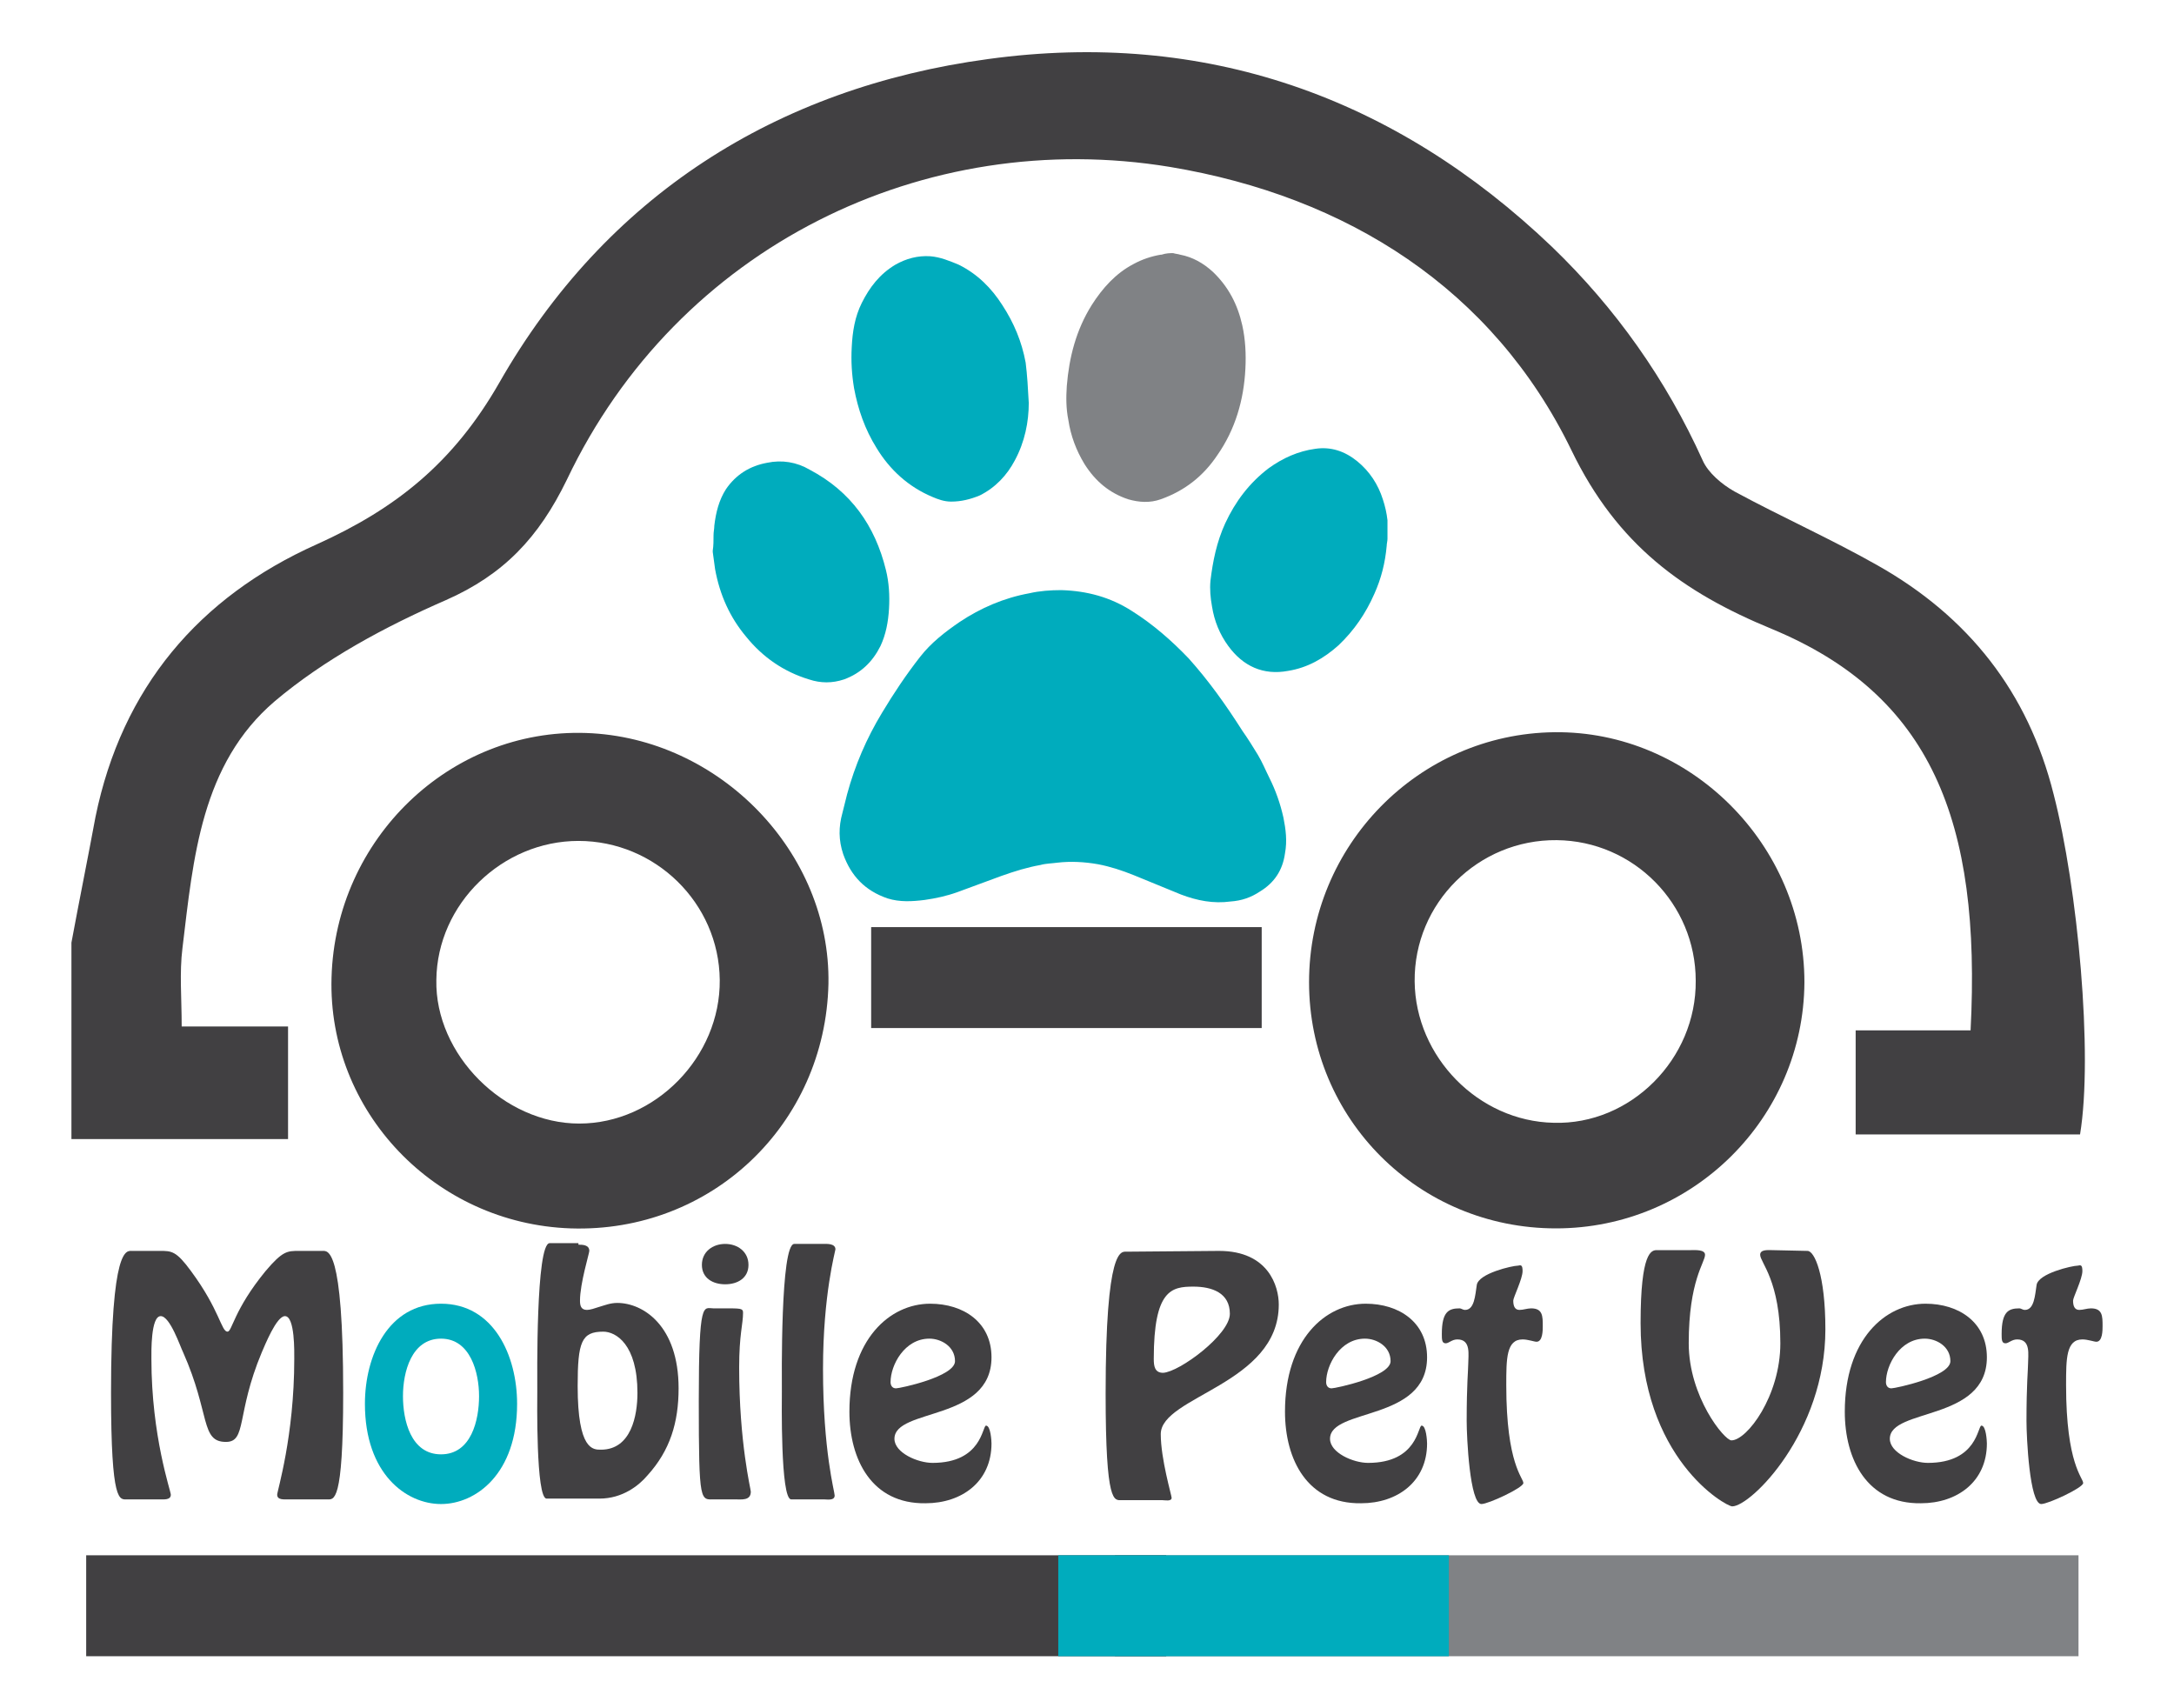 <?xml version="1.0" encoding="utf-8"?>
<!-- Generator: Adobe Illustrator 23.0.2, SVG Export Plug-In . SVG Version: 6.00 Build 0)  -->
<svg version="1.1" id="Layer_1" xmlns="http://www.w3.org/2000/svg" xmlns:xlink="http://www.w3.org/1999/xlink" x="0px" y="0px"
	 viewBox="0 0 280 220" style="enable-background:new 0 0 280 220;" xml:space="preserve">
<style type="text/css">
	.st0{fill:#414042;}
	.st1{fill:#808285;}
	.st2{fill:#00ACBD;}
</style>
<g>
	<path class="st0" d="M9.2,121.4c1-5.4,2.1-10.8,3.1-16.2c3.4-16.6,13.3-28.3,28.5-35.1C51,65.5,58.4,59.6,64.3,49.3
		c13.7-24,35.6-38,63-41.7c27.8-3.8,52.3,4.8,72.6,24.2c8.2,7.9,14.7,17.1,19.4,27.5c0.7,1.6,2.5,3.1,4.1,4
		c6.1,3.3,12.4,6.1,18.4,9.5c11.7,6.6,19.4,16.3,22.7,29.5c3.1,12,5.1,33.5,3.4,43.8c-9.5,0-19,0-28.9,0c0-4.4,0-8.7,0-13.4
		c4.9,0,9.9,0,14.8,0c1.4-27-5.1-43.2-25.6-51.7c-11.4-4.7-19.9-10.8-25.8-23c-10.1-20.8-28.9-32.7-51.7-36.5
		C119.1,16.3,87.3,31.7,73,61.8c-3.6,7.4-8.1,12.2-15.6,15.5c-7.8,3.4-15.6,7.6-22,13c-9.5,8.1-10.5,20.2-11.9,31.8
		c-0.4,3.2-0.1,6.4-0.1,10.1c4.4,0,8.9,0,13.7,0c0,4.8,0,9,0,14.5c-9.2,0-18.6,0-27.9,0C9.2,138.3,9.2,129.8,9.2,121.4z"/>
	<path class="st0" d="M200.4,158.2c-17.7,0-31.8-14.1-31.8-31.7s14.1-32,31.6-32.2s32.2,14.5,32.2,32.2
		C232.3,144,218,158.2,200.4,158.2z M218.4,126.3c0-9.9-8-18-17.9-18.1c-10.1-0.1-18.4,8.1-18.3,18.2c0.1,9.7,8.2,18,17.9,18.2
		C210,144.9,218.5,136.4,218.4,126.3z"/>
	<path class="st0" d="M42.7,125.9C43.2,108,58,93.8,75.5,94.4c17.2,0.6,31.5,15.4,31.2,32.3c-0.4,18.1-15.1,32.1-33.2,31.5
		C56,157.6,42.2,143.1,42.7,125.9z M74.5,108.3c-9.8,0-18.2,8.1-18.3,17.9c-0.2,9.6,8.7,18.5,18.4,18.5c9.8,0,18.2-8.6,18.1-18.5
		S84.4,108.3,74.5,108.3z"/>
	<path class="st0" d="M162.5,119.4c0,4.5,0,8.5,0,13c-16.8,0-33.5,0-50.3,0c0-4.3,0-8.5,0-13C128.8,119.4,145.5,119.4,162.5,119.4z"
		/>
	<g>
		<path class="st1" d="M151.1,32.6c0.3,0.1,0.6,0.1,0.9,0.2c1.6,0.3,3,1.1,4.2,2.2c2,1.9,3.2,4.2,3.8,6.9c0.4,1.8,0.5,3.7,0.4,5.6
			c-0.2,4-1.3,7.8-3.6,11.1c-1.8,2.7-4.2,4.6-7.3,5.7c-1.4,0.5-2.8,0.4-4.2,0c-2.4-0.8-4.2-2.3-5.6-4.5c-1.1-1.8-1.8-3.7-2.1-5.7
			c-0.3-1.5-0.3-2.9-0.2-4.4c0.3-3.7,1.2-7.2,3.2-10.4c1.4-2.2,3.1-4.1,5.4-5.3c1.1-0.6,2.3-1,3.5-1.2h0.1
			C150.2,32.6,150.7,32.6,151.1,32.6z"/>
		<path class="st2" d="M178.7,69.4c0,0.3-0.1,0.6-0.1,0.9c-0.2,2.2-0.7,4.2-1.6,6.2c-1.1,2.5-2.6,4.7-4.6,6.6
			c-1.9,1.7-4,2.9-6.5,3.3c-3.2,0.6-5.8-0.6-7.7-3.2c-1.1-1.5-1.8-3.2-2.1-5.1c-0.2-1.1-0.3-2.2-0.2-3.3c0.3-2.5,0.8-5,1.9-7.4
			c1.3-2.8,3.1-5.2,5.6-7.1c1.8-1.3,3.8-2.2,6-2.5c2-0.3,3.8,0.3,5.4,1.6c1.6,1.3,2.7,3,3.3,4.9c0.3,0.9,0.5,1.8,0.6,2.7v0.1
			C178.7,67.9,178.7,68.6,178.7,69.4z"/>
		<path class="st2" d="M91.9,68.9c0-0.4,0.1-0.8,0.1-1.2c0.2-1.7,0.6-3.3,1.5-4.7c1.3-1.9,3.1-3,5.3-3.4c1.9-0.4,3.8-0.1,5.5,0.9
			c5.3,2.8,8.4,7.2,9.8,12.9c0.4,1.6,0.5,3.3,0.4,5s-0.4,3.3-1.1,4.8c-1,2-2.5,3.5-4.7,4.3c-1.5,0.5-3,0.5-4.5,0
			c-3.3-1-6-2.9-8.1-5.5c-2.1-2.5-3.4-5.4-4-8.7c-0.1-0.7-0.2-1.5-0.3-2.2c0-0.1,0-0.1,0-0.2C91.9,70.3,91.9,69.6,91.9,68.9z"/>
		<path class="st2" d="M136.7,76c3.3,0.1,6.3,0.9,9.1,2.7c2.7,1.7,5.1,3.8,7.3,6.1c2.6,2.9,4.8,6,6.9,9.3c0.7,1,1.4,2.1,2,3.1
			s1,2,1.5,3c0.8,1.6,1.4,3.3,1.8,5.1c0.3,1.5,0.5,3,0.2,4.6c-0.3,2.2-1.4,3.8-3.2,4.9c-1.2,0.8-2.4,1.2-3.8,1.3
			c-2.2,0.3-4.3-0.1-6.4-0.9c-2-0.8-4.1-1.7-6.1-2.5c-1.5-0.6-3-1.1-4.6-1.4c-1.7-0.3-3.5-0.4-5.2-0.2c-0.7,0.1-1.5,0.1-2.2,0.3
			c-1.7,0.3-3.3,0.8-5,1.4c-1.9,0.7-3.8,1.4-5.7,2.1c-1.4,0.5-2.8,0.8-4.2,1c-1.6,0.2-3.2,0.3-4.8-0.2c-2.9-1-4.7-2.9-5.7-5.7
			c-0.6-1.8-0.6-3.5-0.1-5.3c0.2-0.8,0.4-1.6,0.6-2.4c1-3.7,2.5-7.2,4.5-10.5c1.5-2.5,3.1-4.9,4.9-7.2c1.4-1.8,3.2-3.2,5.1-4.5
			c2.7-1.8,5.7-3.1,9-3.7C133.9,76.1,135.3,76,136.7,76z"/>
		<path class="st2" d="M132.5,51.9c0,2.4-0.5,5-1.8,7.4c-1,1.9-2.5,3.5-4.5,4.5c-1.2,0.5-2.4,0.8-3.7,0.8c-0.9,0-1.7-0.3-2.4-0.6
			c-3.1-1.3-5.5-3.5-7.2-6.3c-1.5-2.4-2.4-5-2.9-7.7c-0.3-1.8-0.4-3.5-0.3-5.3c0.1-2,0.4-3.9,1.3-5.7c1-2,2.3-3.7,4.3-4.9
			c1.4-0.8,2.9-1.2,4.5-1.1c1.3,0.1,2.5,0.6,3.7,1.1c2.4,1.2,4.2,3,5.6,5.2c1.5,2.3,2.5,4.7,3,7.4C132.3,48.3,132.4,50,132.5,51.9z"
			/>
	</g>
	<g>
		<path class="st0" d="M16.4,193.1c-1,0-2.1,0.7-2.1-13.7c0-19,2-18.3,2.7-18.3h3.6c1.5,0,2.1,0,4,2.6c3.7,5,3.9,7.8,4.7,7.8
			c0.6,0,0.8-2.8,4.9-7.8c2.2-2.6,2.8-2.6,4.3-2.6h3c0.7,0,2.7-0.7,2.7,18.3c0,14.4-1.2,13.7-2.1,13.7h-5c-0.5,0-1.4,0.1-1.4-0.6
			c0-0.5,2.2-7.5,2.2-17.5c0-0.8,0.1-5.5-1.2-5.5c-1.1,0-2.6,3.8-3,4.7c-3.3,7.9-1.9,11.5-4.6,11.5c-3.3,0-2-3.6-5.5-11.5
			c-0.4-0.8-1.7-4.7-2.9-4.7c-1.3,0-1.2,4.7-1.2,5.5c0,10,2.5,17,2.5,17.5c0,0.7-0.9,0.6-1.4,0.6H16.4z"/>
		<path class="st2" d="M47,180.8c0-6.2,3-12.9,9.8-12.9s9.8,6.7,9.8,12.9c0,9-5.3,12.9-9.8,12.9S47,189.8,47,180.8z M61.7,179.8
			c0-3-1.1-7.4-4.9-7.4s-4.9,4.3-4.9,7.4c0,3.1,1,7.5,4.9,7.5S61.7,182.9,61.7,179.8z"/>
		<path class="st0" d="M74.5,160.3c0.5,0,1.4,0,1.4,0.8c0,0.3-1.2,4.2-1.2,6.4c0,0.6,0.1,1.2,0.9,1.2c0.4,0,1-0.2,1.6-0.4
			c0.7-0.2,1.4-0.5,2.3-0.5c3.3,0,7.9,2.9,7.9,11c0,4.4-1.1,8-4,11.2c-1.1,1.3-3.2,3-6.2,3h-6.8c-1.4,0-1.2-12.9-1.2-13.8
			c0-1.8-0.2-19.1,1.6-19.1h3.7V160.3z M82.1,179.4c0-6.3-2.8-7.9-4.4-7.9c-2.8,0-3.3,1.3-3.3,7c0,8.3,2,8.2,3,8.2
			C81.3,186.7,82.1,182.3,82.1,179.4z"/>
		<path class="st0" d="M92.1,193.1c-1.9,0-2.1,0.8-2.1-12.7c0-13.2,0.6-11.9,1.9-11.9H94c1.6,0,1.7,0.1,1.7,0.6c0,1.4-0.5,2.8-0.5,7
			c0,9.7,1.5,15.7,1.5,16c0,1.2-1.2,1-2.1,1L92.1,193.1L92.1,193.1z M90.4,162.9c0-1.7,1.4-2.7,3-2.7s3,1,3,2.7s-1.4,2.5-3,2.5
			S90.4,164.6,90.4,162.9z"/>
		<path class="st0" d="M101.9,193.1c-1.4,0-1.2-12.9-1.2-13.8c0-1.8-0.2-19.1,1.6-19.1h3.7c0.4,0,1.6-0.1,1.6,0.7
			c0,0.2-1.6,5.8-1.6,15.4c0,10.6,1.5,15.8,1.5,16.3c0,0.7-1,0.5-1.4,0.5L101.9,193.1L101.9,193.1z"/>
		<path class="st0" d="M109.4,181.8c0-9.3,5.2-13.9,10.4-13.9c4.3,0,7.9,2.4,7.9,6.9c0,8.3-12.5,6.5-12.5,10.5c0,1.8,3,3.1,4.9,3.1
			c6.4,0,6.4-4.8,6.9-4.8c0.6,0,0.7,2,0.7,2.3c0,4.9-3.8,7.7-8.5,7.7C112.3,193.7,109.4,188,109.4,181.8z M114.7,178
			c0,0.4,0.2,0.8,0.7,0.8s7.6-1.5,7.6-3.5c0-1.9-1.8-2.9-3.3-2.9C116.5,172.4,114.7,175.8,114.7,178z"/>
		<path class="st0" d="M157,161.1c6.4,0,7.7,4.6,7.7,6.9c0,10.3-15.2,11.8-15.2,16.7c0,3.2,1.4,7.9,1.4,8.2c0,0.5-0.9,0.3-1.2,0.3
			h-5.2c-1,0-2.1,0.7-2.1-13.7c0-19,2-18.3,2.7-18.3L157,161.1L157,161.1z M158.4,169.2c0-2.7-2.3-3.5-4.7-3.5
			c-2.8,0-5.1,0.4-5.1,9.3c0,0.9,0.1,1.8,1.2,1.8C151.9,176.7,158.4,171.9,158.4,169.2z"/>
		<path class="st0" d="M165.5,181.8c0-9.3,5.2-13.9,10.4-13.9c4.3,0,7.9,2.4,7.9,6.9c0,8.3-12.5,6.5-12.5,10.5c0,1.8,3,3.1,4.9,3.1
			c6.4,0,6.4-4.8,6.9-4.8c0.6,0,0.7,2,0.7,2.3c0,4.9-3.8,7.7-8.5,7.7C168.4,193.7,165.5,188,165.5,181.8z M170.8,178
			c0,0.4,0.2,0.8,0.7,0.8s7.6-1.5,7.6-3.5c0-1.9-1.8-2.9-3.3-2.9C172.6,172.4,170.8,175.8,170.8,178z"/>
		<path class="st0" d="M196.1,163.7c0,1-1.2,3.4-1.2,3.8c0,0.7,0.2,1.2,0.8,1.2c0.5,0,1-0.2,1.5-0.2c1.5,0,1.5,1,1.5,2.3
			c0,0.5,0,2-0.8,2c-0.3,0-1.1-0.3-1.8-0.3c-2.1,0-2.1,2.5-2.1,5.9c0,10.2,2.2,11.9,2.2,12.6c0,0.6-4.5,2.7-5.4,2.7
			c-1.5,0-1.9-8.6-1.9-10.7c0-4.7,0.2-6.6,0.2-7.3c0-1.2,0.4-3.2-1.4-3.2c-0.7,0-1.1,0.5-1.5,0.5c-0.5,0-0.5-0.5-0.5-1.2
			c0-2.9,0.9-3.3,2.3-3.3c0.2,0,0.4,0.2,0.7,0.2c1.2,0,1.3-1.9,1.5-3.2c0.2-1.5,4.6-2.5,5.3-2.5
			C195.9,162.9,196.1,162.9,196.1,163.7z"/>
		<path class="st0" d="M232.8,161.1c0.9,0,2.3,3.1,2.3,10.1c0,13.3-9.6,22.8-12,22.8c-0.8,0-11.8-6.1-11.8-23.6
			c0-9.2,1.4-9.4,2.1-9.4h4.4c0.5,0,1.8-0.1,1.8,0.6c0,1-2.1,3.3-2.1,11.4c0,6.9,4.6,12.5,5.5,12.5c2,0,6.3-5.7,6.3-12.5
			c0-8.1-2.6-10.4-2.6-11.4c0-0.7,1-0.6,1.5-0.6L232.8,161.1L232.8,161.1z"/>
		<path class="st0" d="M237.6,181.8c0-9.3,5.2-13.9,10.4-13.9c4.3,0,7.9,2.4,7.9,6.9c0,8.3-12.5,6.5-12.5,10.5c0,1.8,3,3.1,4.9,3.1
			c6.4,0,6.4-4.8,6.9-4.8c0.6,0,0.7,2,0.7,2.3c0,4.9-3.8,7.7-8.5,7.7C240.5,193.7,237.6,188,237.6,181.8z M242.9,178
			c0,0.4,0.2,0.8,0.7,0.8s7.6-1.5,7.6-3.5c0-1.9-1.8-2.9-3.3-2.9C244.7,172.4,242.9,175.8,242.9,178z"/>
		<path class="st0" d="M268.2,163.7c0,1-1.2,3.4-1.2,3.8c0,0.7,0.2,1.2,0.8,1.2c0.5,0,1-0.2,1.5-0.2c1.5,0,1.5,1,1.5,2.3
			c0,0.5,0,2-0.8,2c-0.3,0-1.1-0.3-1.8-0.3c-2.1,0-2.1,2.5-2.1,5.9c0,10.2,2.2,11.9,2.2,12.6c0,0.6-4.5,2.7-5.4,2.7
			c-1.5,0-1.9-8.6-1.9-10.7c0-4.7,0.2-6.6,0.2-7.3c0-1.2,0.4-3.2-1.4-3.2c-0.7,0-1.1,0.5-1.5,0.5c-0.5,0-0.5-0.5-0.5-1.2
			c0-2.9,0.9-3.3,2.3-3.3c0.2,0,0.4,0.2,0.7,0.2c1.2,0,1.3-1.9,1.5-3.2c0.2-1.5,4.6-2.5,5.3-2.5C268,162.9,268.2,162.9,268.2,163.7z
			"/>
	</g>
	<g>
		<path class="st1" d="M267.7,200.3c0,4.5,0,8.5,0,13c-41.5,0-82.7,0-124.1,0c0-4.3,0-8.5,0-13C184.5,200.3,225.8,200.3,267.7,200.3
			z"/>
		<path class="st0" d="M150.2,200.3c0,4.5,0,8.5,0,13c-46.5,0-92.7,0-139.1,0c0-4.3,0-8.5,0-13C56.9,200.3,103.2,200.3,150.2,200.3z
			"/>
		<path class="st2" d="M186.6,200.3c0,4.5,0,8.5,0,13c-16.8,0-33.5,0-50.3,0c0-4.3,0-8.5,0-13C152.9,200.3,169.6,200.3,186.6,200.3z
			"/>
	</g>
</g>
</svg>
